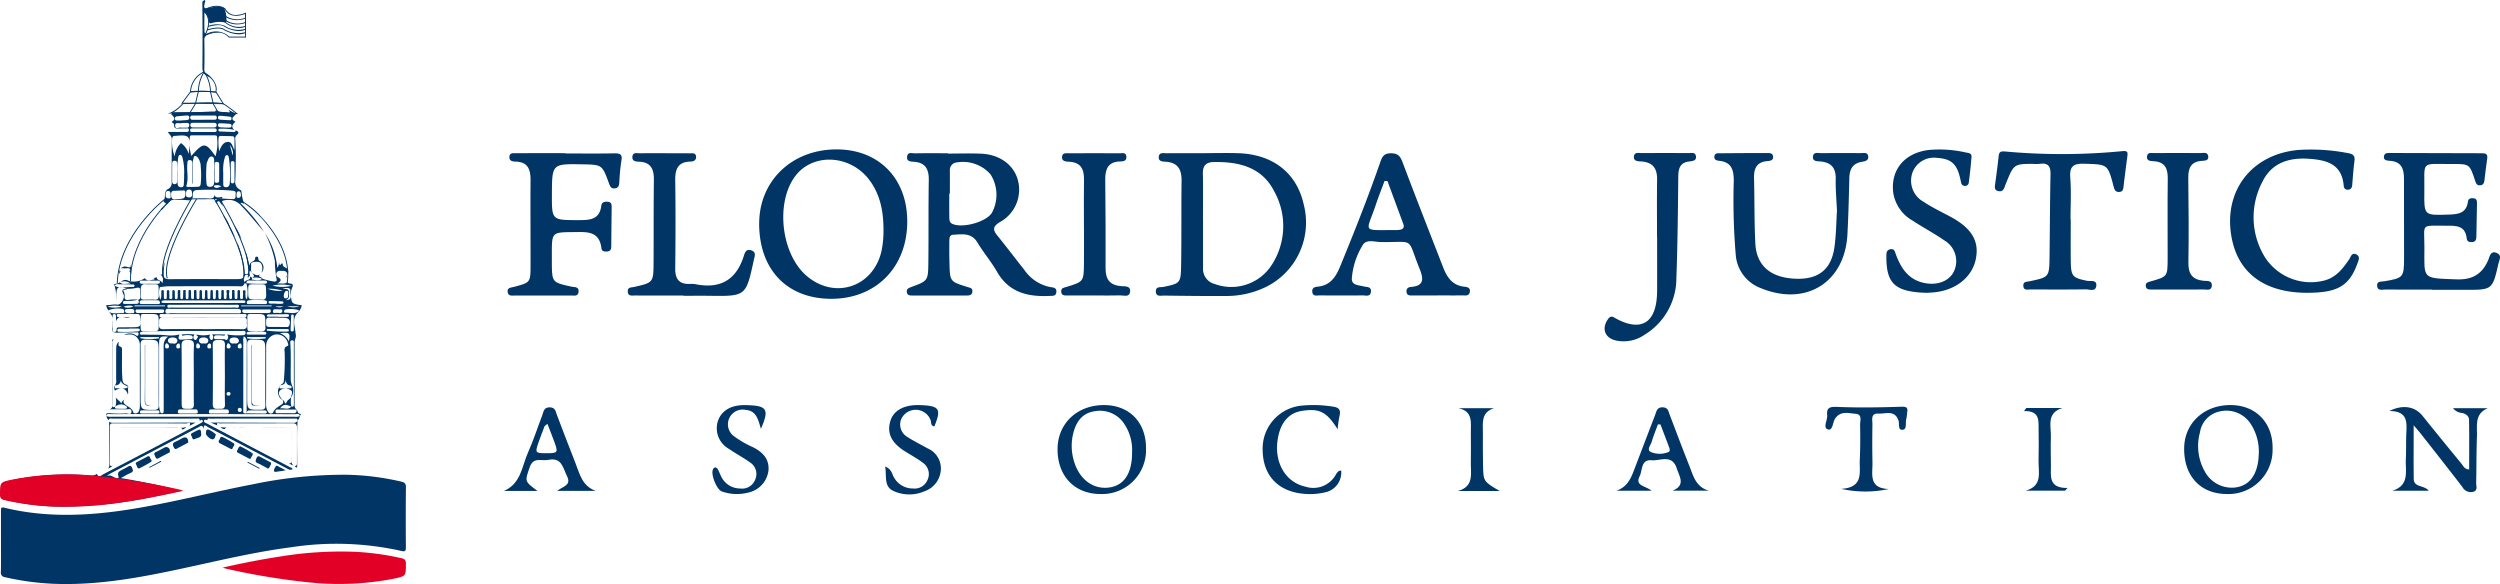 <svg xmlns="http://www.w3.org/2000/svg" xmlns:xlink="http://www.w3.org/1999/xlink" width="416.212" height="97.235" viewBox="0 0 416.212 97.235">
  <defs>
    <clipPath id="clip-path">
      <rect id="Rectangle_713" data-name="Rectangle 713" width="416.211" height="97.235" fill="none"/>
    </clipPath>
  </defs>
  <g id="Group_550" data-name="Group 550" transform="translate(0)">
    <g id="Group_549" data-name="Group 549" transform="translate(0 0)" clip-path="url(#clip-path)">
      <path id="Path_1604" data-name="Path 1604" d="M221.577,34.286c0-3.172-.036-6.343.014-9.512.029-1.816-.619-2.9-2.562-3.06-.51-.041-1.43.03-1.29-.89.11-.738.866-.5,1.376-.508q3.842-.026,7.685,0c.451,0,1.084-.2,1.241.438.2.808-.543.892-1.034.945-1.612.169-1.878,1.165-1.891,2.56-.057,5.67-.114,11.342-.319,17.009a11.02,11.02,0,0,1-5.311,9.3,6.09,6.09,0,0,1-4.717.954c-1.919-.418-2.472-2.046-1.312-3.623.457-.621.853-.277,1.248-.062,3.941,2.159,6.858,1.137,6.887-4.589.015-2.987,0-5.975,0-8.964h-.016" transform="translate(54.292 5.173)" fill="#003565"/>
      <path id="Path_1605" data-name="Path 1605" d="M127.146,20.392c1.832,0,3.666-.063,5.495.014,3.089.128,5.427,1.836,6.128,4.361a6.15,6.15,0,0,1-2.995,7.036c-1.166.715-1.206,1.261-.417,2.233,1.539,1.893,3.01,3.843,4.526,5.754a6.783,6.783,0,0,0,4.335,2.83c.464.068,1.037.1.969.818s-.619.629-1.1.651c-3.612.171-6.779-.542-8.77-4.012-.969-1.689-2.258-3.192-3.258-4.865-1.012-1.693-2.559-1.386-4.055-1.308-.656.034-.628.664-.634,1.14-.013,1.22-.01,2.441.023,3.661.08,2.99.088,2.995,3,3.9.415.128.867.164.811.767-.053.576-.463.648-.917.648q-4.578,0-9.157,0c-.377,0-.749-.048-.83-.52-.092-.537.225-.7.687-.874,2.806-1.035,2.85-1.049,2.888-4.06.056-4.576-.005-9.154.072-13.73.031-1.817-.527-2.949-2.489-3.082-.53-.035-1.219-.041-1.123-.853.1-.843.836-.54,1.315-.55,1.83-.035,3.662-.014,5.493-.014v.059m.318,6.659h-.1c0,1.28-.014,2.56.006,3.84.009.469-.036.971.556,1.222,1.707.725,5.53-.333,6.511-1.827a6.339,6.339,0,0,0-.2-6.431,6.1,6.1,0,0,0-5.593-2,1.257,1.257,0,0,0-1.184,1.355c.009,1.28,0,2.559,0,3.839" transform="translate(30.681 5.178)" fill="#003565"/>
      <path id="Path_1606" data-name="Path 1606" d="M161.694,20.317c1.767,0,3.536-.045,5.3.009,5.846.174,9.822,3.315,10.967,8.612a11.948,11.948,0,0,1-6.49,13.744A15.021,15.021,0,0,1,165.1,44.1c-3.473.025-6.947-.021-10.421-.067-.545-.006-1.363.249-1.355-.729.006-.832.774-.616,1.253-.714,2.751-.564,2.9-.62,2.951-3.414.085-4.75.014-9.5.079-14.253.025-1.886-.623-3.044-2.642-3.172-.523-.034-1.232-.024-1.153-.823s.8-.586,1.305-.59c2.193-.02,4.386-.009,6.58-.009v-.016m-.527,11.057h.011q0,4.017,0,8.034a2.6,2.6,0,0,0,1.978,2.713,8,8,0,0,0,9.167-2.761,11.884,11.884,0,0,0,.72-12.654c-2.036-4.043-5.865-4.978-10.066-4.9-1.291.023-1.855.576-1.826,1.9.056,2.555.016,5.112.016,7.668" transform="translate(39.107 5.177)" fill="#003565"/>
      <path id="Path_1607" data-name="Path 1607" d="M100.705,32.272c-.041-7.13,5.337-12.385,12.745-12.454,7.085-.067,11.89,4.758,11.907,11.951.016,7.606-5.146,12.9-12.6,12.922-7.347.019-12.01-4.784-12.055-12.419m20.7,1.216c.029-3.232-.5-6.085-2.329-8.544-3.21-4.321-9.531-4.594-12.445-.569-3.236,4.471-2.224,12.907,1.979,16.5,4.639,3.958,10.971,1.92,12.431-3.987a16.28,16.28,0,0,0,.364-3.395" transform="translate(25.686 5.055)" fill="#003565"/>
      <path id="Path_1608" data-name="Path 1608" d="M194.911,44.009c-1.4,0-2.805,0-4.208,0-.433,0-.877.005-.938-.6-.055-.564.292-.789.754-.825,2.326-.182,2.033-1.512,1.407-3.062-2.173-5.375-.609-4.319-6.511-4.413-1.027-.016-2.425-.564-3.017.636a12.326,12.326,0,0,0-1.742,5.521c.016,1.069,1.184,1.018,1.991,1.235.477.129,1.235-.011,1.2.815-.048.983-.853.671-1.394.678-2.378.025-4.757.016-7.135,0-.5,0-1.181.232-1.245-.638-.051-.708.537-.781.986-.828,2.088-.222,2.98-1.707,3.675-3.4,2.336-5.7,4.611-11.414,6.632-17.23.321-.925.569-1.57,1.81-1.565,1.258.005,1.585.576,1.972,1.6,2.186,5.816,4.469,11.6,6.716,17.393.649,1.677,1.563,3.037,3.571,3.224.487.046,1.012.193.864.895-.144.684-.709.547-1.175.551-1.4.01-2.805,0-4.207,0v.006m-8.326-19.054-.486,0c-.479,1.3-.993,2.584-1.432,3.9-1.608,4.8-2.5,4.243,3.2,4.272a5.176,5.176,0,0,0,.725-.039c.606-.083.851-.4.625-1.009q-1.318-3.558-2.631-7.119" transform="translate(44.398 5.186)" fill="#003565"/>
      <path id="Path_1609" data-name="Path 1609" d="M76.99,20.366c2.683,0,5.368.035,8.05-.019,1-.02,1.466.128,1.224,1.3a32.2,32.2,0,0,0-.328,3.455c-.046.484-.072,1-.743,1.074-.64.073-.8-.333-.984-.833-1.132-3.113-1.141-3.109-4.449-3.168-5.029-.088-5.029-.088-5.052,4.979-.02,4.356-.02,4.307,4.463,4.31,1.837,0,3.463-.06,3.76-2.385.08-.635.56-.713,1.094-.668.585.05.638.444.631.906q-.04,3.2-.063,6.4c0,.458-.04.874-.6.958-.447.068-.974.024-1.034-.491-.344-2.981-2.494-2.745-4.62-2.727-3.643.031-3.643-.006-3.641,3.671,0,.427,0,.853,0,1.28.018,3.43.02,3.421,3.287,4.135.482.105,1.224-.024,1.162.825s-.756.644-1.261.646c-3.11.016-6.219.011-9.329.005-.469,0-1.069.138-1.2-.517-.162-.817.54-.791,1.05-.927,2.716-.724,2.739-.725,2.746-3.576.011-4.694-.04-9.389,0-14.083.015-1.806-.36-3.153-2.524-3.194-.486-.01-1.048-.122-1-.8.051-.717.658-.594,1.121-.6,2.745-.01,5.488-.005,8.233-.005v.043" transform="translate(17.176 5.183)" fill="#003565"/>
      <path id="Path_1610" data-name="Path 1610" d="M92.549,44.02c-2.685,0-5.369.008-8.054-.006-.513,0-1.2.174-1.222-.684-.023-.729.6-.634,1.048-.735,3.2-.73,3.226-.728,3.247-4.061.03-4.575-.008-9.151.053-13.725.023-1.773-.442-2.99-2.466-3.066-.537-.02-1.2-.064-1.107-.871.084-.72.718-.536,1.161-.538,2.808-.013,5.614,0,8.421.009.413,0,.936-.1,1.009.5.077.636-.385.865-.921.876-2.12.045-2.572,1.284-2.543,3.158.074,4.878.056,9.761,0,14.64-.021,1.765.659,2.646,2.46,2.573a3.9,3.9,0,0,1,.914.044c4.029.81,6.737-.631,8.016-4.616.171-.528.349-1.3,1.217-1.037.974.294.6,1.047.466,1.672-1.3,6.005-1.3,6-7.484,5.913-1.4-.02-2.808,0-4.211,0V44.02" transform="translate(21.24 5.181)" fill="#003565"/>
      <path id="Path_1611" data-name="Path 1611" d="M146.391,44.015c-1.524,0-3.046.005-4.57,0-.484,0-1.027.053-1.051-.676-.019-.6.444-.617.853-.744,2.835-.872,2.9-.876,2.932-3.809.046-4.689-.056-9.379.008-14.068.026-1.856-.61-2.9-2.549-2.976-.551-.021-1.209-.1-1.1-.877.092-.666.72-.526,1.185-.527,2.8-.011,5.606-.02,8.409,0,.429,0,1.063-.207,1.116.561.049.688-.482.8-.976.8-2.032.008-2.563,1.226-2.548,2.99.04,4.932.087,9.866.056,14.8-.013,1.869.737,2.83,2.634,2.972.562.043,1.57-.094,1.45.919-.117.989-1.038.6-1.643.617-1.4.039-2.8.013-4.2.013v.006" transform="translate(35.906 5.18)" fill="#003565"/>
      <path id="Path_1612" data-name="Path 1612" d="M324.44,43.039c-2.563,0-5.126.015-7.689-.013-.545-.005-1.381.3-1.428-.645-.041-.806.724-.645,1.229-.732,3.087-.528,3.242-.649,3.261-3.686.028-4.452-.043-8.906-.015-13.358.01-1.673-.413-2.868-2.334-3.008-.442-.033-1.115-.039-1-.757.1-.643.722-.545,1.194-.543q7.506.011,15.012.041c.585,0,1.118.015.986.875-.186,1.2-.312,2.417-.459,3.628-.058.466-.213.825-.767.836s-.646-.346-.8-.8c-.9-2.737-.921-2.764-3.788-2.746-5.426.031-4.582-.7-4.653,4.639-.053,3.933-.02,3.911,3.908,3.785,1.6-.05,3.095-.123,3.359-2.205.066-.527.565-.585,1.017-.5.473.089.486.472.478.848q-.051,2.743-.1,5.486c-.009.453-.075.868-.636.94-.471.06-.92-.054-.971-.58-.212-2.157-1.737-2.155-3.345-2.141-4.444.036-3.695-.52-3.7,3.6-.01,5.35-.477,5.114,5.328,5.332,2.667.1,4.281-.867,5.3-3.218.252-.584.356-1.639,1.443-1.168.9.392.385,1.187.254,1.766-1,4.386-1.015,4.38-5.584,4.355-1.831-.01-3.661,0-5.492,0Z" transform="translate(80.428 5.175)" fill="#003565"/>
      <path id="Path_1613" data-name="Path 1613" d="M247.819,29.8c-.083-1.893-.24-3.539-.2-5.181.039-1.795-.7-2.727-2.5-2.909-.507-.05-1.431.051-1.281-.886.118-.744.87-.491,1.376-.5,2.2-.021,4.391-.018,6.588-.006.457,0,1.084-.19,1.214.478.148.772-.546.886-1.054.973-1.586.27-2.046,1.3-2.08,2.747-.073,3.109-.147,6.219-.313,9.324-.433,8.056-6.959,12.064-14.482,8.931a6.429,6.429,0,0,1-4.118-5.584,108.033,108.033,0,0,1-.324-12.244c0-1.815-.356-3.141-2.441-3.346-.433-.043-.895-.192-.782-.777s.641-.471,1.038-.474q3.842-.041,7.685-.039c.413,0,.931-.049,1.032.51.127.71-.484.794-.939.831-1.849.148-2.264,1.294-2.221,2.908.1,3.595.035,7.2.217,10.787.189,3.756,2.582,5.747,6.766,5.89,3.759.129,5.9-1.561,6.411-5.3.289-2.109.3-4.253.418-6.141" transform="translate(58.001 5.174)" fill="#003565"/>
      <path id="Path_1614" data-name="Path 1614" d="M277.252,31.418c0,2.316-.024,4.632.006,6.948.034,2.531.285,2.769,2.7,3.273.562.118,1.627-.232,1.552.782-.083,1.122-1.138.631-1.773.641-3.049.045-6.1.029-9.146.014-.5,0-1.215.233-1.235-.64-.016-.7.6-.623,1.06-.72,3.247-.693,3.261-.7,3.306-4.051.06-4.571.065-9.142.161-13.713.026-1.3-.326-1.986-1.745-1.788a9.264,9.264,0,0,1-1.28.009c-2.963,0-3.116.108-4.261,2.938-.114.282-.235.562-.333.851-.171.508-.42.882-1.05.747-.67-.143-.626-.607-.556-1.127.213-1.569.428-3.139.592-4.713.078-.738.387-.815,1.088-.757a104.1,104.1,0,0,0,19.508-.06c.9-.094.916.212.83.867-.217,1.63-.428,3.261-.621,4.893-.06.5-.063,1.009-.745,1.037-.626.025-.787-.384-.923-.91-.974-3.756-.986-3.662-4.86-3.789-1.821-.059-2.5.412-2.353,2.324.177,2.3.041,4.629.041,6.944Z" transform="translate(67.496 5.11)" fill="#003565"/>
      <path id="Path_1615" data-name="Path 1615" d="M308.446,43.688c-6.723-.051-11.056-3.135-12.276-8.738-1.716-7.886,3.018-14.342,11.062-15.044a32.542,32.542,0,0,1,8.2.527c.786.129,1.219.374,1.1,1.275-.171,1.329-.269,2.668-.374,4-.04.5-.232.822-.763.82-.452,0-.628-.307-.663-.71-.316-3.635-2.948-4.251-5.855-4.444-3.3-.22-6.17.717-7.675,3.839a12.637,12.637,0,0,0,.448,12.6,9.083,9.083,0,0,0,9.741,3.862c2.034-.482,3.149-1.952,4.238-3.527.274-.4.431-1.2,1.161-.871.776.349.419,1.015.211,1.585-1.359,3.734-3.364,4.865-8.555,4.824" transform="translate(75.454 5.056)" fill="#003565"/>
      <path id="Path_1616" data-name="Path 1616" d="M256.916,43.7c-.367-.019-.732-.03-1.1-.058-4.324-.328-5.625-1.752-5.588-6.069,0-.528.025-1,.641-1.13.705-.153.786.442.945.872.866,2.342,2.144,4.25,4.822,4.76,2.178.415,4.119-.371,4.862-2a4,4,0,0,0-1.618-5.107c-1.7-1.182-3.546-2.147-5.275-3.288a6.465,6.465,0,0,1-3.234-4.649c-.464-3.8,1.859-6.624,5.918-7.12a19.9,19.9,0,0,1,6.184.423c.4.077.97.113.93.678-.1,1.457-.277,2.909-.457,4.36a.61.61,0,0,1-.65.525.621.621,0,0,1-.618-.553c-.074-.3-.136-.595-.208-.891-.555-2.265-1.509-3.077-3.779-3.22a3.807,3.807,0,0,0-4.1,2.391,4.016,4.016,0,0,0,1.8,4.9c1.371.9,2.854,1.637,4.311,2.4,3.667,1.919,5.032,4.1,4.418,7.14-.621,3.074-3.4,5.254-7.1,5.565-.365.031-.732.045-1.1.067" transform="translate(63.825 5.055)" fill="#003565"/>
      <path id="Path_1617" data-name="Path 1617" d="M290.158,43.03q-2.287,0-4.576,0c-.434,0-.895.008-.944-.592-.049-.584.378-.64.812-.764,2.79-.792,2.814-.8,2.828-3.689.02-4.453-.045-8.906.019-13.356.025-1.726-.422-2.843-2.348-2.964-.469-.03-1.253-.008-1.1-.861.123-.673.752-.491,1.206-.493,2.563-.015,5.124-.023,7.687,0,.487.005,1.226-.25,1.3.581.06.709-.613.682-1.057.712-1.827.123-2.294,1.2-2.273,2.85.059,4.7.1,9.393.021,14.088-.033,1.889.668,2.848,2.553,3.035.515.051,1.424-.122,1.352.816-.07.92-.9.612-1.455.624-1.342.029-2.683.009-4.026.011" transform="translate(72.601 5.173)" fill="#003565"/>
      <path id="Path_1618" data-name="Path 1618" d="M330.24,64.382c0-2.756.023-5.492-.016-8.227-.01-.654-.5-1.015-1.141-1.173a2.153,2.153,0,0,1-1.541-.8h5.809c-2.273.943-1.752,2.949-1.816,4.664-.1,2.588-.065,5.181-.13,7.771-.014.523.326,1.26-.5,1.491a1.582,1.582,0,0,1-1.782-.786c-2.292-2.993-4.632-5.949-6.958-8.915-.275-.349-.572-.68-1.165-1.383,0,3.321-.026,6.12.01,8.918.019,1.483,1.689.994,2.506,1.987h-6.087c2.971-.88,2.159-3.336,2.27-5.365.075-1.352.014-2.71.072-4.063.079-1.889.335-3.848-2.835-3.843,2.317-1.15,4.307-.733,5.545.807q3.21,3.995,6.469,7.95c.311.378.506.951,1.294.969" transform="translate(80.839 13.773)" fill="#003565"/>
      <path id="Path_1619" data-name="Path 1619" d="M148.064,53.733c4.206.028,6.973,2.9,6.949,7.224a7.323,7.323,0,0,1-7.566,7.586c-4.312,0-7.16-2.961-7.163-7.451,0-4.289,3.276-7.389,7.779-7.358m4.627,7.9a7.808,7.808,0,0,0-1.255-4.7,4.834,4.834,0,0,0-5.064-2.157c-1.991.321-2.971,1.738-3.455,3.582a8.659,8.659,0,0,0,.008,4.365c.793,3.192,3.129,5.081,5.881,4.742,2.539-.311,3.894-2.343,3.886-5.827" transform="translate(35.782 13.705)" fill="#003565"/>
      <path id="Path_1620" data-name="Path 1620" d="M297.556,53.733c4.177.053,6.981,3.018,6.894,7.292A7.344,7.344,0,0,1,296.8,68.54c-4.386-.023-7.153-3.033-7.069-7.692.075-4.172,3.372-7.171,7.823-7.115m4.6,8.157a8.492,8.492,0,0,0-1.363-5.054,4.829,4.829,0,0,0-5.107-2.05,4.183,4.183,0,0,0-3.326,3.5,8.582,8.582,0,0,0,.807,6.5,5.1,5.1,0,0,0,5.352,2.628c1.914-.356,3.1-1.742,3.508-4.142.088-.521.1-1.053.129-1.383" transform="translate(73.901 13.705)" fill="#003565"/>
      <path id="Path_1621" data-name="Path 1621" d="M82.14,67.939H75.714c1.012-.787,2.4-.911,1.634-2.455-.693-1.387-.86-3.174-3.128-2.7-1.1.23-2.466-.565-3.08,1.217-.811,2.356-.916,2.321,1.3,3.955h-5.6c2.883-1.235,3-4.157,4.039-6.455.892-1.982,1.55-4.068,2.332-6.1.237-.617.252-1.406,1.3-1.368.936.034.948.729,1.168,1.3,1.017,2.637,2,5.288,3.046,7.911.723,1.806,1.108,3.9,3.416,4.7M74.086,56.785c-.309.26-.441.316-.477.409-.338.87-.671,1.742-.983,2.622-.633,1.792-.58,1.86,1.3,1.857,1.893,0,1.967-.1,1.339-1.832-.354-.979-.746-1.945-1.175-3.056" transform="translate(17.049 13.781)" fill="#003565"/>
      <path id="Path_1622" data-name="Path 1622" d="M214.4,67.924c2.056-.689,2.572-2.437,3.2-4.081,1.1-2.858,2.185-5.719,3.283-8.576.222-.58.29-1.251,1.221-1.235s.971.675,1.2,1.265c1.071,2.805,2.122,5.618,3.234,8.406.663,1.663,1.064,3.579,3.267,4.207H223.77c2.223-.907,1.153-2.312.7-3.71-.791-2.427-2.744-1.224-4.187-1.355-1.8-.164-1.495,1.653-1.991,2.652-.825,1.66.98,1.57,1.984,2.427Zm7.357-11.043-.423-.008c-.353.964-.748,1.915-1.039,2.9-.166.557-.875,1.317-.148,1.7a3.859,3.859,0,0,0,2.909.018c.331-.1.259-.493.157-.767-.476-1.284-.969-2.562-1.456-3.84" transform="translate(54.685 13.781)" fill="#003565"/>
      <path id="Path_1623" data-name="Path 1623" d="M252.721,67.648a18.565,18.565,0,0,1-7.958-.021c3.819-.238,3-2.8,3.1-4.821.093-1.943.089-3.891.055-5.835-.011-.682.4-1.763-.749-1.844s-2.485-.547-3.4.783c-.437.635-.379,2.1-1.234,1.812s-.02-1.536-.1-2.366c-.127-1.256.438-1.426,1.677-1.374,3.532.146,7.075.087,10.61-.028.911-.029,1.187.105,1.025.979a7.3,7.3,0,0,1-.133,1.05c-.216.624.178,1.724-.61,1.806-.852.088-.5-1-.7-1.556-.643-1.8-2.146-1.067-3.326-1.136-1.35-.079-1,1.042-1.01,1.787-.033,2.122-.035,4.246.008,6.367.039,1.915-.7,4.3,2.744,4.4" transform="translate(61.762 13.761)" fill="#003565"/>
      <path id="Path_1624" data-name="Path 1624" d="M179.975,57.763c-1.829-2.9-3.017-3.537-6-3.05-2.24.366-3.626,2.081-4.011,4.961-.506,3.788,1.421,6.948,4.666,7.647a4.264,4.264,0,0,0,4.936-1.824c.233-.358.4-.862,1-.865a3.376,3.376,0,0,1-2.41,3.567,11.059,11.059,0,0,1-3.861.3c-4.217-.384-6.715-3.016-6.8-7.153a7.187,7.187,0,0,1,6.688-7.538,20.394,20.394,0,0,1,4.935.174c1.093.142,1.425.545,1.158,1.6a19.006,19.006,0,0,0-.3,2.178" transform="translate(42.722 13.704)" fill="#003565"/>
      <path id="Path_1625" data-name="Path 1625" d="M102.573,57.69c-.472-1.682-.823-3.023-2.533-3.154a2.453,2.453,0,0,0-2.048,4.306,16.807,16.807,0,0,0,3.354,1.949c1.571.832,2.671,1.965,2.483,3.892a4.3,4.3,0,0,1-3.408,3.628,7.464,7.464,0,0,1-4.351-.2c-.837-.264-1.856-2.8-1.49-3.641.187-.43.527-.486.786-.092s.387.858.611,1.271A3.463,3.463,0,0,0,99.1,67.618a2.335,2.335,0,0,0,2.534-1.5,2.278,2.278,0,0,0-.851-2.823c-1.138-.83-2.4-1.485-3.563-2.29a3.928,3.928,0,0,1-1.87-4.394c.466-1.711,1.91-2.746,4.016-2.859a13.276,13.276,0,0,1,1.413.013c2.815.148,3.175.8,1.791,3.93" transform="translate(24.105 13.706)" fill="#003565"/>
      <path id="Path_1626" data-name="Path 1626" d="M117.422,63.949c1.12.51,1.114,1.256,1.437,1.782a3.559,3.559,0,0,0,3.177,1.888,2.325,2.325,0,0,0,2.426-1.409,2.282,2.282,0,0,0-.74-2.854c-.978-.746-2.08-1.329-3.119-1.994-2.183-1.4-2.924-3.01-2.312-5.005.515-1.674,2.154-2.622,4.543-2.624.235,0,.471.008.707.019,2.921.138,3.239.683,2.063,3.528-.587-.063-.508-.558-.586-.931a2.647,2.647,0,0,0-4.947-.233,2.4,2.4,0,0,0,1.044,2.929c1.086.7,2.253,1.273,3.38,1.908a3.62,3.62,0,0,1,2.18,3.706,4.041,4.041,0,0,1-2.7,3.423,6.366,6.366,0,0,1-5.168-.043c-1.644-.746-1.118-2.425-1.384-4.088" transform="translate(29.95 13.705)" fill="#003565"/>
      <path id="Path_1627" data-name="Path 1627" d="M268.853,54.124h6c-2.716.851-1.82,3.091-1.894,4.914-.063,1.525,0,3.055.005,4.582.009,1.8-.452,3.864,2.77,3.815l-.423.448h-6.554c2.928-.794,2.086-3.169,2.149-5.128.053-1.643.029-3.29.01-4.935-.018-1.532.262-3.268-2.427-3.184l.366-.512" transform="translate(68.482 13.805)" fill="#003565"/>
      <path id="Path_1628" data-name="Path 1628" d="M200.337,67.93h-6.956c2.741-.729,2.131-2.9,2.165-4.742.029-1.649.024-3.3,0-4.95s.422-3.562-2.061-4.093h5.93c-2.23.7-1.85,2.529-1.861,4.158q-.021,2.653.025,5.3c.051,2.744.064,2.744,2.759,4.322" transform="translate(49.325 13.811)" fill="#003565"/>
      <path id="Path_1629" data-name="Path 1629" d="M.132,74.132c0-1.723,0-3.446,0-5.17,0-.384,0-.634.542-.5,7.293,1.783,14.6,1.344,21.912.118,6.523-1.093,12.927-2.754,19.418-4a74.072,74.072,0,0,1,15.787-1.6A43.412,43.412,0,0,1,66.8,64.129c.545.129.753.328.748.915q-.045,5.015-.005,10.032c.005.625-.171.732-.759.587a49.439,49.439,0,0,0-18.251-.628c-6.9.887-13.634,2.617-20.431,4.021-6.386,1.32-12.8,2.357-19.361,2.068A44.322,44.322,0,0,1,.807,80.035a.743.743,0,0,1-.689-.887c.038-1.67.014-3.343.014-5.015" transform="translate(0.03 16.06)" fill="#003565"/>
      <path id="Path_1630" data-name="Path 1630" d="M45.775,60.263c.216.217.119.641.575.728.31.059-.031.267-.023.413-.093-.579-.557-.343-.855-.343q-11.113-.023-22.225-.014c-2.779,0-5.556-.009-8.335.009-.279,0-.713-.21-.8.329l.019-.025c-.117-.369.008-.523.491-.466a19.3,19.3,0,0,0,2.772.034c.3-.006.91.324.9-.319-.011-.585-.594-.336-.929-.349-.9-.034-1.8-.011-2.718-.011.55-.163.457-.631.457-1.056q0-5.055,0-10.108c0-.181-.206-.52.266-.446-.333.127-.23.418-.23.65q-.011,5.015,0,10.032c0,.277-.146.8.482.464-.2.314.04.356.25.366.437.019.875.013,1.313.01.123,0,.274.016.335-.124.083-.187-.072-.3-.195-.368a1.4,1.4,0,0,0-1.708.123,2.908,2.908,0,0,0,.049-1.514c.267.361.689.572.959,1.024.011-.511.513-.567.679-.9-.38.408-.521.712.07,1.152.432.321,1.029.522,1.22,1.179.1.333.767.226.925-.132a2.587,2.587,0,0,0,.171-1.056q-.009-4.974,0-9.949a1.859,1.859,0,0,0-.51-1.329c-.6-.649-1.352-.493-2.093-.382a1.8,1.8,0,0,1,1.9,0c.12.07.246.24.388.077a.479.479,0,0,0,.1-.355c-.035-.195-.23-.169-.377-.168-1.024.011-2.048.011-3.071.046-.639.021-1.1-.069-.933-.889a7.749,7.749,0,0,0,.014-.921A1.588,1.588,0,0,0,14.476,44c.762.468,1.6.192,2.4.227.142.006.221-.109.221-.257a.439.439,0,0,0-.184-.4,4.143,4.143,0,0,0-2.476.2,1.751,1.751,0,0,1-.336-.889c.63.073,1.224-.174,1.856-.059.516.094,1.313-1.132,1.012-1.7-.461-.866-.016-.93.636-.946-.154.259-.83.039-.629.4a1.508,1.508,0,0,1,.168.876c-.016.469.153.623.617.592a5.916,5.916,0,0,1,1.644-.035,7.851,7.851,0,0,1-2.136.187c-.183.016-.389.029-.393.267,0,.257.216.246.393.246.589,0,1.179-.008,1.768-.014.551-.006.57-.289.356-.69.294-.028.375-.207.359-.476a6.936,6.936,0,0,1-.033-1.069c.043-.463-.173-.489-.542-.443a6.251,6.251,0,0,1-1.594.172c-1.583-.511-1.817-.35-1.809,1.23a4.023,4.023,0,0,1-.054.811,6.778,6.778,0,0,0-.24-2.547c1.023.535,2.106.141,3.159.195.055,0,.168-.138.166-.211,0-.151-.141-.2-.276-.2-.718-.016-1.437-.054-2.154-.034-.3.009-.7-.158-.882.271-.174-.221-.061-.336.161-.34a1.42,1.42,0,0,0,.7-.254c.5.471,1.059.173,1.783.2a1.585,1.585,0,0,0-1.589-.255.958.958,0,0,1,1.245-.2,3.2,3.2,0,0,0,2.727-.442c.423.645,1.038.242,1.556.233.147,0-.033-.25-.2-.306a.63.63,0,0,0,.616-.123c-.013.658.786.427.93,1.071.181-.689.22-1.153-.329-1.448.444.009.444-.315.459-.619a2.648,2.648,0,0,1,.279-1.447,11.544,11.544,0,0,0-.167,1.835c-.078.737.2.985.946.979,3.774-.03,7.548-.013,11.322-.014.92,0,1.061-.147,1-1.084a14.237,14.237,0,0,0-.74-3.84c-.143-.408-.228-.836-.34-1.254.092.212.188.419.271.633a15.114,15.114,0,0,1,.955,4.321c.015.211.016.424.324.4a.351.351,0,0,0,.363-.4,5.947,5.947,0,0,0-.051-.763c-.141-.907-.295-1.812-.443-2.718a14.492,14.492,0,0,1,.631,2.51c.114-.757.74-.653.933-1.053.089-.186-.029-.52.334-.491.287.023.2.307.27.483a.562.562,0,0,0,.178.23,1.256,1.256,0,0,1,.314,1.969,2.913,2.913,0,0,0,.144-.595c.034-1.028-.387-1.371-1.422-1.189-.247.043-.491.128-.449.415.069.487-.151,1.01.176,1.465l-.365-.477c-.233.43.048.719.024,1.035-.221-.227-.482-.458-.788-.23-.419.31-.275.74-.123,1.173.109-.52,1.043-.225.891-.963l.364.2c.01.112-.127.309.04.319.556.031,1.14.245,1.655-.159a12.26,12.26,0,0,0,1.929.462c.315.019.55-.069.436-.422a16.6,16.6,0,0,1-.269-2.981,17.812,17.812,0,0,0-1.647-4.622,12.2,12.2,0,0,1,2.034,5.716,1.045,1.045,0,0,0,.274-.877c.118.133.018.766.448.195.021-.029.134.011.2.02-.107.685.747.566.879,1.047.143.526-.177.909-.424,1.308a.633.633,0,0,0,.252-.81c-.237-.413-.705-.341-1.106-.346a.613.613,0,0,0-.64.329.56.56,0,0,0,.255.729c.557.313.628.609-.149,1.073.712-.112,1.2.139,1.634-.218a1.481,1.481,0,0,0,.488.2c.6.013.532.355.359.717a3.07,3.07,0,0,0-.147,1.738c.1.848.333.976,1.757,1.155a2.17,2.17,0,0,1-.474,1.023c-.02-.074-.015-.177-.063-.216a4.762,4.762,0,0,0-2.243-.09.58.58,0,0,0-.167.326.179.179,0,0,0,.19.2c.771-.054,1.591.3,2.3-.27a.447.447,0,0,1-.074.134c-1.225,1.057-.58,2.381-.493,3.613a1.315,1.315,0,0,1,0,.724,2.528,2.528,0,0,0-.169,1.05q.011,4.961,0,9.919c0,.364-.009.715.343.946-.948,0-1.9-.005-2.843.013-.256,0-.655-.124-.68.285-.029.447.387.3.629.31.768.02,1.539-.018,2.306.015.508.021.63-.212.565-.649M44.9,59.8c.447.094.429-.2.429-.5,0-3.318,0-6.637-.009-9.955,0-.227.105-.6-.294-.582-.361.019-.292.366-.277.61.124,2.006.03,4.012.059,6.018a3.6,3.6,0,0,0,.211.869,2.045,2.045,0,0,1-.144,2.012c.011-.447.425-1.028-.2-1.283a1.418,1.418,0,0,0-1.642.114c-.443.489-.048.989.269,1.426.059.082.132.154.2.23A1.632,1.632,0,0,1,43.389,56c.3-.172.241-.409.277-.653a37.29,37.29,0,0,0,.138-4.383c.014-.462-.265-1.044.488-1.27.207-.063.07-.366.009-.56A1.872,1.872,0,0,0,42.218,47.8a1.9,1.9,0,0,0-1.5,1.9c-.01,3.261,0,6.523-.019,9.784a2.255,2.255,0,0,0,.324,1.165c.228.4.719.412.867.08.3-.668.921-.917,1.419-1.3.325-.249.275-.42.164-.689.34.011.217.438.551.565.105-.5.545-.729.875-1.057a3.3,3.3,0,0,0,.028,1.591c-.885-.492-1.416-.449-1.9.266.68-.147,1.33.331,1.869-.3m-7.517,1.109c1.023.014,2.044.031,3.067.039.169,0,.394.015.377-.255a.293.293,0,0,0-.324-.265q-1.307-.009-2.613,0c-.325,0-.387.289-.506.507a1.831,1.831,0,0,0,.083-.375q.019-5.778.019-11.558a.934.934,0,0,0-.473-.9,1.812,1.812,0,0,0-.1.865c0,1.927,0,3.853,0,5.78,0,1.85,0,3.7.005,5.549,0,.3-.133.743.462.62M28.79,47.793c-.208.3-.32.633.029.865.3.2.336-.2.476-.336.274-.264-.274-.3-.178-.531a4.792,4.792,0,0,0,2.309,0,.606.606,0,0,0,.055.857.181.181,0,0,0,.272,0,.613.613,0,0,0-.054-.876l2.2.014c-.065.245-.232.192-.422.173a8.661,8.661,0,0,0-1.068-.028.337.337,0,0,0-.368.39c.019.249.211.252.394.254.433,0,.867,0,1.3.005.193,0,.412.309.571-.044a.585.585,0,0,0-.133-.762,9.813,9.813,0,0,0,2.447.143c.314.02.693-.023.673-.438s-.428-.272-.67-.272c-5.357-.009-10.712-.04-16.067.078a2.1,2.1,0,0,0-.309.014c-.217.039-.55.018-.532.309.019.329.361.195.564.2,1.221.048,2.441-.013,3.665.09a6.324,6.324,0,0,0,2.371-.108c-.221.363-.32.877.187.862.545-.016,1.107-.035,1.659-.078.162-.011.313-.04.334-.236a.327.327,0,0,0-.279-.39,3,3,0,0,0-1.069-.019c-.182.023-.412.177-.5-.141a11.432,11.432,0,0,1,2.144,0m8.652-8.5c-.127.008-.355-.014-.366.026-.174.626-.678.439-1.082.439-3.833.008-7.666,0-11.5.009-.383,0-.766.063-1.147.1-.148.015-.346,0-.369.193a3.352,3.352,0,0,0,.1,1.949c.275-.433.142-.8.191-1.128.026-.177-.108-.487.218-.468.3.016.166.316.187.5.023.2,0,.41.011.616.009.177,0,.4.256.387s.223-.241.231-.415c.009-.231-.008-.463.009-.694.011-.159-.067-.415.218-.394.261.019.173.265.19.428a3.244,3.244,0,0,0,.009.384c.058.241-.173.688.255.668.377-.018.191-.453.232-.709.021-.124-.008-.257.009-.384.02-.158-.064-.409.228-.387.211.015.178.213.183.36.009.282,0,.566.013.848.005.123.013.271.182.292.2.025.27-.119.28-.281.018-.282.008-.565.019-.847.008-.168-.048-.412.228-.4s.174.266.183.425c.016.282.005.566.019.848.005.134.065.259.223.256s.217-.125.226-.261c.015-.256,0-.515.028-.769.016-.184-.1-.483.2-.5.349-.018.177.295.2.466.026.255.009.513.021.771.006.131.049.269.2.286.212.023.247-.147.254-.3.013-.307.009-.616.013-.925,0-.127-.011-.275.162-.3.213-.025.247.128.25.295,0,.257,0,.515.011.771.013.192-.036.466.269.454.255-.01.2-.257.207-.424.013-.256,0-.515.006-.772,0-.148-.025-.334.21-.325s.2.191.207.34c.006.257,0,.515.008.772.006.178,0,.4.237.415.262.016.236-.22.243-.392.013-.282.006-.565.011-.848,0-.133.035-.265.2-.272s.2.126.206.259c.009.309.008.617.016.926.005.161.045.328.24.333s.235-.168.24-.326c.01-.309.009-.617.015-.925,0-.136.036-.266.2-.267s.2.132.2.265c.01.334.01.669.023,1,.005.139.075.255.228.252a.235.235,0,0,0,.232-.255c.015-.333.015-.668.025-1,.005-.133.033-.266.2-.264s.2.133.2.267c.006.309.005.617.015.926.005.156.029.333.236.324s.231-.177.237-.338c.009-.256,0-.515.015-.771.01-.161-.06-.417.216-.4.256.016.186.264.195.429.013.256,0,.515.014.771.008.157.038.325.252.3.149-.015.207-.144.213-.277.014-.307.013-.616.019-.925,0-.157.005-.334.222-.325s.184.2.187.349c.006.282,0,.565.01.847.005.154.023.335.23.331s.213-.188.226-.34a1.6,1.6,0,0,1,.019-.383c.1-.272-.27-.81.218-.792.447.016.08.547.182.83a1.364,1.364,0,0,1,.014.306c.019.174.008.4.269.375.207-.016.192-.208.2-.358.01-.231-.014-.464.013-.693.019-.172-.132-.483.213-.463.31.019.176.315.195.494.026.255.011.515.026.771a.24.24,0,0,0,.232.256c.158.005.218-.118.225-.254.013-.309.009-.617.019-.925.005-.151-.006-.34.215-.331s.187.2.193.349c.009.231,0,.463.009.694.011.193-.04.474.262.457s.2-.3.225-.488a1.4,1.4,0,0,1,.006-.231c.087-.257-.212-.742.226-.746.334,0,.124.462.178.713s-.093.55.257.776a5.615,5.615,0,0,0-.112-2.662,20.172,20.172,0,0,0,3.079.082c.191.005.385-.043.361-.287s-.241-.231-.417-.232c-.85-.006-1.7,0-2.548-.013-.349-.006-.446.179-.452.474m3.14,15.136q0-1.813,0-3.623c0-2.159,0-2.127-2.179-2.155-.713-.009-.853.248-.847.894.029,2.852.013,5.7.013,8.556,0,2.275,0,2.258,2.272,2.238.566-.005.764-.164.754-.746-.033-1.721-.013-3.443-.013-5.163m-17.758.083V50.735c0-2.077,0-2.039-2.092-2.088-.783-.018-.936.262-.927.97.034,2.825.014,5.65.014,8.475,0,2.28,0,2.257,2.258,2.247.643,0,.768-.251.758-.82-.029-1.669-.01-3.34-.01-5.009M30.189,46.9c2.159,0,4.319-.03,6.477.016.7.015.936-.217.837-.876a1.406,1.406,0,0,1,0-.384c.063-.528-.146-.72-.693-.718-4.4.016-8.792.028-13.187-.005-.92-.008-.7.575-.734,1.079-.036.541,0,.919.744.9,2.184-.046,4.37-.016,6.555-.016m-1.515,7.519c0-1.591-.054-3.185.021-4.773.04-.842-.4-.931-1.017-.934s-1.058.069-1.045.912c.046,3.105.018,6.211.018,9.316,0,1.256,0,1.232,1.276,1.232.557,0,.768-.169.757-.751-.031-1.668-.011-3.336-.01-5m5.171.061c0-1.645-.038-3.292.015-4.936.026-.843-.493-.832-1.043-.828-.521.005-1,0-.99.8q.055,4.936,0,9.874c-.01.8.408.8.963.777.518-.021,1.1.158,1.072-.748-.051-1.644-.014-3.291-.014-4.936m-9.451-6.32c-1.283-.141-1.495.021-1.5,1.151-.01,3.449,0,6.9-.01,10.344a4.039,4.039,0,0,0,.188.976.32.32,0,0,0,.314.285c.26-.005.249-.218.264-.392s.009-.36.009-.541q0-4.669,0-9.34c0-.88-.2-1.812.73-2.484m5.879-3.887c1.9,0,3.805,0,5.707-.006.2,0,.522.117.548-.238s-.2-.5-.54-.5-.668-.005-1-.005q-5.051,0-10.1.005c-.378,0-.981-.158-.941.454.035.553.616.265.934.27,1.8.034,3.6.016,5.4.016M15.713,45.6c0-.212.005-.52,0-.828,0-.187-.035-.37-.277-.38s-.287.173-.289.361q-.008,1.116,0,2.232c0,.19.04.365.28.383.212.016.394-.1.384-.289-.03-.528.306-.481.649-.478.565,0,1.13-.006,1.694-.011,1.781-.015,1.767-.014,1.558-1.806-.036-.318-.153-.4-.418-.4-1.027-.006-2.053-.014-3.079-.016-.186,0-.384.03-.375.277s.211.264.392.265c.64.006,1.28,0,1.772,0-.594.436-1.812-.649-2.288.687m23.349,1.635a5.4,5.4,0,0,1,.768.006c.636.093.831-.2.754-.784a3.014,3.014,0,0,1,0-.384c0-1.692,0-1.7-1.7-1.689-1.407.01-1.305-.211-1.308,1.328,0,1.879-.117,1.478,1.49,1.524m-17.778,0h.462c1.077,0,1.077,0,1.078-1.074,0-.051,0-.1,0-.154,0-1.625,0-1.638-1.619-1.622-1.5.015-1.4-.264-1.393,1.4.013,1.817-.147,1.4,1.472,1.455m.07-5.256a5.484,5.484,0,0,1,.689.005c.6.077.806-.149.786-.764-.07-2.086.277-1.758-1.787-1.795a2.768,2.768,0,0,1-.306,0c-.72-.1-.909.255-.921.929-.036,2.024-.044,1.576,1.54,1.627m17.835,0a5.33,5.33,0,0,1,.694.005c.648.085.855-.193.83-.826-.077-2,.192-1.7-1.741-1.733-.051,0-.1,0-.154,0-1.094,0-1.094,0-1.1,1.1,0,1.456,0,1.456,1.47,1.455m-9.053,2.942c2.21,0,4.422.005,6.632-.009.243,0,.666.162.674-.264.006-.355-.382-.261-.617-.261q-6.632-.009-13.264,0c-.233,0-.612-.09-.6.281s.392.246.62.247c2.185.01,4.37.006,6.555.006m.112-2.38c2.162,0,4.324,0,6.485-.005.184,0,.488.089.51-.187.023-.3-.29-.2-.472-.236a1.179,1.179,0,0,0-.231-.006h-12.5a2.855,2.855,0,0,0-.538.034c-.083.016-.2.1-.215.172-.026.162.118.2.25.212.2.013.412.016.616.016q3.05,0,6.1,0M42.63,45v-.016c-.462,0-.924.014-1.384,0-.551-.023-.547.349-.531.72s-.128.825.5.827c.974,0,1.949.015,2.923.019a.381.381,0,0,0,.417-.254c.3-.777-.023-1.28-.846-1.291-.359-.005-.718,0-1.077,0m-12.41-1.691c1.773,0,3.546.006,5.318-.006.227,0,.623.142.645-.2.025-.361-.374-.259-.6-.26q-5.354-.011-10.711,0c-.233,0-.629-.094-.607.26s.415.195.643.2c1.772.014,3.544.008,5.316.008m-8.824.313c-.666,0-1.333-.005-2,0-.164,0-.4-.053-.43.2a.336.336,0,0,0,.374.385q2,.008,4,.005a.343.343,0,0,0,.389-.375c-.01-.27-.246-.212-.409-.215-.641-.009-1.281,0-1.922,0m17.779,0c-.666,0-1.333-.008-2,.005-.179,0-.459-.077-.444.256.013.255.208.333.434.333,1.281,0,2.563,0,3.844,0,.256,0,.484-.065.479-.366-.006-.329-.292-.222-.469-.226-.615-.016-1.23-.006-1.845-.005M27.7,60.948c.434,0,.869,0,1.3,0,.2,0,.361-.048.331-.3-.023-.186-.062-.378-.294-.38q-1.34-.015-2.681,0c-.252,0-.348.188-.344.418,0,.255.2.264.38.266.434.005.87,0,1.3,0m5.192,0c.409,0,.818.005,1.226,0,.177,0,.383,0,.4-.251.011-.226-.079-.427-.33-.43-.895-.014-1.79-.011-2.683,0-.274,0-.314.241-.311.444,0,.256.227.235.4.237.434.009.869,0,1.3,0M21.314,42.731c.433,0,.867.006,1.3,0,.164,0,.4.045.412-.213a.365.365,0,0,0-.353-.422c-.89-.013-1.781-.015-2.671,0a.337.337,0,0,0-.334.422c.039.252.257.2.423.21.407.01.815,0,1.222,0m17.873,0c.433,0,.867,0,1.3,0,.176,0,.379.01.384-.254a.341.341,0,0,0-.314-.372,14.758,14.758,0,0,0-2.746,0,.36.36,0,0,0-.309.384c-.011.275.218.237.384.241.433.011.867,0,1.3,0m3.5,2.1v.026c.512,0,1.024,0,1.537,0,.123,0,.275-.015.295-.178.028-.211-.137-.257-.292-.256-1.05,0-2.1.013-3.15.033a.3.3,0,0,0-.233.149c-.045.164.108.222.23.225.538.01,1.076,0,1.614,0M17.88,46.806v.03c-.537,0-1.074,0-1.612,0-.159,0-.31.045-.324.243-.009.142.063.261.211.262a23.982,23.982,0,0,0,3.29-.075.238.238,0,0,0,.235-.251c-.018-.21-.195-.207-.343-.21-.486-.006-.971,0-1.457,0m18.674-3.847,0,.142h5.079c0-.048,0-.1-.005-.142ZM18.8,42.953c0,.051,0,.1-.006.153h5.081l0-.153Zm22.036,3.933c0,.089-.005.178-.006.267a24.332,24.332,0,0,0,3.4.156c.129,0,.267-.043.271-.2s-.124-.217-.259-.218c-1.135,0-2.268,0-3.4,0M21.371,39.351c.437,0,.872,0,1.309,0,.2,0,.365-.084.345-.31-.018-.193-.192-.216-.351-.216-.9,0-1.795,0-2.692,0-.164,0-.316.069-.313.262s.153.257.318.26c.462.006.924,0,1.384,0m17.69,8.462c.463,0,.926,0,1.388,0,.119,0,.275.01.292-.169a.241.241,0,0,0-.213-.274,10.421,10.421,0,0,0-2.836,0,.24.24,0,0,0-.228.26c.015.172.163.181.286.182.437.008.875,0,1.312.005m6.25-1.945c0-.384.005-.768,0-1.152a.232.232,0,0,0-.228-.255.192.192,0,0,0-.2.188c-.039.793-.075,1.585-.1,2.378a.245.245,0,0,0,.232.261.251.251,0,0,0,.3-.267c.011-.384,0-.769.005-1.153M21.255,60.949c.433,0,.867.006,1.3,0,.168,0,.389.025.4-.236.006-.233-.173-.29-.365-.29q-1.261-.006-2.524,0c-.195,0-.369.073-.358.3.011.259.238.221.4.225.382.011.764,0,1.147,0M37.548,48.223v.227a12.888,12.888,0,0,0,3.086,0v-.23Zm-17.764,0v.193a9.372,9.372,0,0,0,3.087.014v-.207Zm22-8.562a6.258,6.258,0,0,0,3.139.019,6.552,6.552,0,0,0-3.139-.019m-16.613,9.6a.521.521,0,0,0,.764-.454c0-.387-.439-.521-.812-.517-.345,0-.754.138-.752.495,0,.384.351.589.8.477m10.251.006c.422.115.743-.1.747-.439.005-.418-.42-.541-.783-.536s-.8.112-.768.54c.031.383.409.545.8.435m8.548,5.875c.045.628-.169.989-.768,1.092a.307.307,0,0,0-.282.383c.048.2.227.164.378.162l1.305-.025c.151,0,.334.024.361-.182a.258.258,0,0,0-.213-.282c-.684-.092-.734-.586-.781-1.147M30.331,49.264c.4.12.73-.07.753-.418.029-.437-.4-.546-.758-.555s-.807.109-.791.52c.015.37.379.572.8.453m12.05-6.619v.031c.3,0,.61.005.915,0,.124,0,.272-.013.292-.174s-.112-.22-.242-.225q-.992-.036-1.983-.054c-.128,0-.272.038-.25.206a.261.261,0,0,0,.276.216c.33.006.66,0,.992,0m2.114,6.3c.259-1.423.12-1.55-1.5-1.369a2.631,2.631,0,0,1,1.5,1.369m-1.826-5.359c-.315.063-.787-.152-.827.33-.035.427.407.287.639.272.339-.02.9.221.925-.345.015-.4-.493-.154-.737-.257m-24.544.694c.177-.142.655.193.636-.346-.016-.422-.377-.4-.689-.389-.177.009-.355.01-.532.021-.152.01-.315.025-.326.23a.375.375,0,0,0,.262.414,4.19,4.19,0,0,0,.649.07M44.4,41.119c-.048-.237.039-.643-.277-.6s-.424.448-.466.769c-.029.227,0,.489.32.493.473,0,.368-.383.423-.658m-3.434-.944a5.565,5.565,0,0,0,2.513.336,7.147,7.147,0,0,0-2.513-.336M16.7,43.162a4.1,4.1,0,0,0-2.387.008,4.82,4.82,0,0,0,2.387-.008m29.573-.072H44.221a3.032,3.032,0,0,0,2.057,0m-2.843-3.059c.457.314,1.053.044,1.047.638-.005.469.262,1.043-.452,1.4,1.2-.029.643-.879.707-1.339.136-.955-.623-.58-1.3-.7m-9.092,9.207a.73.73,0,0,0-.2.527c-.033.267.109.368.363.351.235-.016.3-.173.285-.368a.583.583,0,0,0-.444-.511m1.949,10.777c-.168-.021-.284.08-.3.294-.018.242.082.385.341.378a.292.292,0,0,0,.313-.335c0-.207-.083-.335-.354-.336m.06-9.9c.277-.02.319-.207.271-.424-.034-.156-.014-.425-.23-.4a.482.482,0,0,0-.405.546c.01.226.161.29.364.277m-9.987-.452c-.077-.083.04-.377-.208-.37s-.388.228-.413.477a.284.284,0,0,0,.309.348c.282.009.355-.149.313-.454M43.6,43.1H42.256a1.444,1.444,0,0,0,1.347,0M24.131,49.249c-.223.1-.212.32-.236.51-.031.259.1.371.356.356.241-.014.294-.187.285-.369a.543.543,0,0,0-.405-.5m5.2.014c-.249.043-.227.25-.249.414-.029.216-.01.42.285.432a.286.286,0,0,0,.334-.32.557.557,0,0,0-.37-.526M16.981,43.189a1.912,1.912,0,0,0,1.623-.08,2.061,2.061,0,0,0-1.623.08m14.241,6.929c.225.005.355-.089.333-.319-.02-.193.014-.484-.225-.5s-.389.222-.405.473c-.013.2.065.353.3.346m3.554,7.47c0-.113-.12-.206-.328-.207-.168,0-.3.059-.318.243-.02.2.06.339.286.346.195.006.349-.043.359-.383" transform="translate(3.595 7.895)" fill="#003565"/>
      <path id="Path_1631" data-name="Path 1631" d="M34.5,55.882c-.188-.024-.451-.211-.543.034-.131.34.238.4.443.512q4.846,2.557,9.7,5.1c1.343.705,2.69,1.406,4.03,2.119.192.1.443.139.556.393-.414.238-.734-.009-1.062-.182q-6.527-3.423-13.056-6.84c-.247-.128-.705-.7-.7.368-.166-.876-.532-.5-.815-.349q-7.348,3.852-14.691,7.712a2.359,2.359,0,0,0-.659.482c.778-.5,1.3.494,2.028.272-.191-.968-.191-.968.718-1.445.25-.132.51-.249.751-.4.32-.2.559-.31.766.171.171.4.223.631-.249.831-.511.216-.986.512-1.63.855,3.509.594,6.81,1.269,10.113,2.145-1.416.291-2.83.589-4.247.874a75.987,75.987,0,0,1-15.539,1.742A41.972,41.972,0,0,1,.783,69.128.713.713,0,0,1,.126,68.3C.117,66.247.1,66.25,2.109,65.831A45.811,45.811,0,0,1,14.4,65.041c.58.036,1.185.2,1.7-.236.284.744.719.26,1.044.089q8-4.176,15.978-8.381c.114-.06.228-.118.339-.183.154-.09.372-.2.251-.4-.158-.261-.344-.031-.508.058.054-.5-.329-.368-.572-.369q-6.973-.011-13.948,0c-.212,0-.552-.162-.59.269a.986.986,0,0,1-.4-.708l-.019.025a2.207,2.207,0,0,0,.912.1q15.211,0,30.422,0a1.492,1.492,0,0,0,.9-.129,1.7,1.7,0,0,1-.413.8c.065-.439-.266-.358-.5-.358q-7.007-.008-14.014.005c-.172,0-.5-.152-.483.26" transform="translate(0.032 14.074)" fill="#003565"/>
      <path id="Path_1632" data-name="Path 1632" d="M29.53,75.838c3.3-.749,6.423-1.36,9.572-1.844A62.725,62.725,0,0,1,51.4,73.2a44.656,44.656,0,0,1,7.935,1.081c.571.129.718.392.713.948-.018,2.016.005,2.031-1.994,2.449a47.614,47.614,0,0,1-13.818.654,115.915,115.915,0,0,1-14.142-2.318c-.124-.026-.242-.077-.561-.178" transform="translate(7.532 18.659)" fill="#e20027"/>
      <path id="Path_1633" data-name="Path 1633" d="M30.966,30.466c-.237-.3-.906-.5-.262-1.029.289-.03.584-.06.879-.089.587.03,1.173.083,1.761.087s.382-.491.442-.8.005-.527-.4-.576c-.841-.1-1.7-.133-2.53-.157-.919-.028-1.866-.038-2.8,0-1.406.051-1.407.018-1.414,1.418l-.284.159c0,.065-.006.132-.01.2a20.029,20.029,0,0,0-2.917-.117c-.43,0-.623.326-.872.566-.377.361-.722.758-1.079,1.14l-.159-.161c.218-.174.451-.336.651-.528.346-.333.334-.335-.055-.609-.074-.053-.163-.226-.139-.255.477-.577-.067-1.563.816-1.983a1.113,1.113,0,0,0,.545-1.113c.013-2.387-.006-4.774.03-7.16.008-.512-.4-.734-.653-1.2,1.025,0,1.957.01,2.888-.006.231-.005.591.073.6-.306.008-.419-.361-.254-.584-.271-.28-.021-.565.009-.847,0-.471-.013-1.081.2-1.025-.669.008-.127-.272-.272-.422-.413.65-.462.644-.56-.065-1.3A.571.571,0,0,1,23.567,15c2.09-.038,4.179-.049,6.269-.088.247-.005.688.195.645-.369.538.584,1.293.318,1.938.483.126.033.341.112.387-.073.025-.1-.132-.249-.207-.375l1.271.671c-.261.413-1.186.791-.1,1.293-.415.4-.84.821-.208,1.362a9.757,9.757,0,0,0-2.277-.184c-.146,0-.336-.018-.36.186-.03.255.181.272.358.28.738.031,1.475.055,2.213.08.181.006.3-.048.25-.261.536.136.7.371.215.786a.872.872,0,0,0-.225.783c.045,1.073.113,2.162.085,3.219-.031,1.172-.025,2.353-.084,3.528a1.441,1.441,0,0,0,.766,1.544c.3.142.279.4.292.656a8.522,8.522,0,0,0,.464,1.863.579.579,0,0,0-.683-.289,26.03,26.03,0,0,1,3.917,4.759c-1.271-1.446-2.46-2.961-3.805-4.348a2.691,2.691,0,0,0-2.308-.921c-.984.077-1.088.213-.6,1.1-.153-.169-.314-.331-.458-.508s-.256-.512-.5-.346c-.292.2.025.432.142.635m-.526-8.155a7.911,7.911,0,0,0,.254-3.253c0-.181-.192-.228-.349-.23q-1.922-.011-3.844-.01c-.163,0-.331.079-.325.26a7.946,7.946,0,0,0,.241,3.172c2.051-2.319,2.358-2.319,4.024.061m-3.825,4.522-.074,0c0-1.076.005-2.151,0-3.227,0-.291.084-.678-.4-.663-.41.011-.36.346-.388.625-.12,1.206.231,2.431-.153,3.628-.053.166.1.215.237.215.585,0,1.171.011,1.752-.035.366-.029.39-.387.407-.655a14.324,14.324,0,0,0-.01-2.614,2.687,2.687,0,0,0-.438-1.516c-.148-.179-.3-.377-.57-.309-.24.059-.144.294-.208.447a3.033,3.033,0,0,0-.148,1.211q0,1.448,0,2.9m3.626-1.85h0c0-.512.028-1.027-.009-1.536-.028-.405.041-1.034-.393-1.1-.512-.075-.634.565-.828.969a.872.872,0,0,0-.058.3A19.3,19.3,0,0,0,28.92,26.6c.028.393.028.792.592.8s.687-.388.718-.807c.04-.535.01-1.074.01-1.612m-6.594-2.634A3.512,3.512,0,0,1,24.7,20.11a3.353,3.353,0,0,1,1.273,1.812c.371-3.015.2-3.233-2.152-3.015a.513.513,0,0,1-.077,0c-.344-.011-.5.143-.526.5a6.71,6.71,0,0,0,.432,2.938m8.079,2.69c0,.54-.016,1.081.006,1.619.014.33-.117.792.454.8.528.006.63-.425.63-.8a19.056,19.056,0,0,0-.146-4.064c-.045-.207-.068-.443-.309-.472-.261-.03-.3.232-.379.413a7.291,7.291,0,0,0-.257,2.508M24.112,25c0,.59-.018,1.181.008,1.77.014.343.11.671.553.694.512.026.482-.35.5-.683.02-.436.054-.872.04-1.307a9.975,9.975,0,0,0-.274-2.969c-.065-.19-.143-.446-.38-.429s-.287.266-.331.469A12.17,12.17,0,0,0,24.112,25M33.6,21.259V19.442c0-.256-.064-.466-.374-.474-.643-.018-1.285-.036-1.928-.046a.307.307,0,0,0-.339.334,8.9,8.9,0,0,0,.09,2.205c.335-.788.655-1.5,1.435-1.547.687-.041.752.723,1.116,1.347m-5.112-4.521c-.591,0-1.184,0-1.775,0-.255,0-.463.041-.466.365,0,.307.188.4.447.405q1.734.008,3.469,0c.245,0,.468-.069.472-.384,0-.373-.256-.387-.528-.387H28.487M23.86,29.452c.41-.026.666-.036.92-.062.633-.063.67-.526.66-1.008-.013-.571-.451-.351-.735-.364-.355-.015-.713.046-1.068.035-.471-.015-.584.182-.591.641-.013.754.382.845.815.757m-.638-4.5c0,.515,0,1.028,0,1.541,0,.271.1.456.4.454a.406.406,0,0,0,.436-.438q.015-1.5,0-3a.4.4,0,0,0-.417-.452c-.355-.008-.417.23-.417.512q0,.695,0,1.387m5.2-8.728v0c.614,0,1.226,0,1.84,0,.23,0,.394-.082.39-.356s-.166-.35-.4-.35q-1.8,0-3.6,0c-.226,0-.408.058-.428.324-.024.316.176.39.437.39h1.763m1.9,8.733c0,.461,0,.921,0,1.382,0,.182.009.383.267.375.207-.006.448-.036.452-.307.015-.946.014-1.893.005-2.839,0-.26-.2-.33-.425-.339-.313-.013-.294.226-.3.424-.01.434,0,.87,0,1.3m-1.9-6.7c.592,0,1.184.005,1.776,0,.2,0,.443.011.436-.3-.006-.292-.232-.3-.441-.3q-1.777-.006-3.553,0c-.212,0-.434.02-.436.31,0,.306.243.289.442.291.591.009,1.184,0,1.776,0M33.6,24.986h0c0-.486.005-.973,0-1.458,0-.216-.045-.42-.334-.407-.238.011-.285.188-.286.375q-.008,1.459,0,2.916c0,.213.034.423.33.4s.291-.243.295-.447c.006-.461,0-.921,0-1.381M24.685,17.54c.422,0,.728.011,1.033,0,.25-.011.345-.171.345-.413a.318.318,0,0,0-.374-.364,4.61,4.61,0,0,0-.915.034c-.382.09-1.107-.271-1.047.472.054.665.722.139.958.275m.1-1.185v-.024c.256-.014.513-.023.769-.043s.522-.044.518-.417c0-.4-.277-.366-.535-.349-.462.031-.922.075-1.383.114-.242.021-.467.059-.463.384.005.415.31.324.553.333.179.005.359,0,.54,0m7.422,1.179c.059,0,.289,0,.518,0,.188,0,.363-.029.383-.272.024-.277-.149-.358-.375-.371q-.729-.047-1.456-.082c-.222-.01-.417.034-.417.32s.192.336.409.355c.255.021.511.029.938.051m-.546-1.942a2.809,2.809,0,0,0-.32-.021c-.195,0-.436-.056-.478.237-.048.319.174.39.42.408q.762.055,1.524.088a.255.255,0,0,0,.3-.264.276.276,0,0,0-.249-.324c-.328-.043-.658-.069-1.2-.124M25.53,28.629c-.039.344.1.523.511.53.5.006.5-.3.5-.653,0-.378-.114-.688-.55-.654s-.469.394-.459.777m-2.555.164c.009-.353-.029-.72-.419-.719s-.41.369-.427.694c-.019.405.187.546.555.551.469.006.21-.361.291-.526m10.954.016c.025.195-.014.457.346.422.334-.033.4-.25.388-.531-.01-.265-.064-.575-.368-.559-.346.019-.359.36-.366.668m-1.118-8.373c.208.566.311,1.168.518,1.736a2.121,2.121,0,0,0-.518-1.736m-1.423,6.871A1.435,1.435,0,0,0,30.2,27.2a.24.24,0,0,0,.014.207c.325.3.651.153,1.17-.094" transform="translate(5.438 3.709)" fill="#003565"/>
      <path id="Path_1634" data-name="Path 1634" d="M27.187,2.081c0,1.2-.039,2.2.014,3.185.031.564.506.379.807.275a3.338,3.338,0,0,1,2.253-.024,4.341,4.341,0,0,0-2.536.285.776.776,0,0,0-.55.812c.023,1.645.044,3.292-.009,4.936-.021.676.564.793.843,1.185-.033.023.338.254.225.2-.718-.335-1.394-.5-1.382-1.713.035-3.571.023-7.145-.011-10.718,0-.37.226-.384.422-.506.114.173.039.284.009.408-.261.989-.131,1.123.806.876a3.246,3.246,0,0,1,.682-.112c.643-.03,1.471-.192,1.8.363a4.962,4.962,0,0,1,.284,1.986c.02.19-.109.26-.3.21a4.366,4.366,0,0,0-2.136.114c-.35.085-.453.006-.489-.325a2.348,2.348,0,0,0-.728-1.438" transform="translate(6.846 0)" fill="#003565"/>
      <path id="Path_1635" data-name="Path 1635" d="M15.933,45.344c-.089.321-.231.639.24.816.344.129.243.459.25.734.033,1.455-.048,2.909.054,4.366.04.576.05,1.056.728,1.231.133.035.213.269.318.409-.551-.422-1.5-.508-1.291-1.682.085.884-.186,1.353-1.01,1.382l.023.01a1.229,1.229,0,0,0,.212-.946c0-1.644-.01-3.287.006-4.931.005-.5-.041-1.048.472-1.389" transform="translate(3.882 11.566)" fill="#003565"/>
      <path id="Path_1636" data-name="Path 1636" d="M27.955,56.118q6.883.019,13.766.044a.718.718,0,0,0,.7-.364c-.181,2.528-.046,5.058-.072,7.588,0,.069-.006.139-.01.217a.531.531,0,0,1-.4-.228c.413-.048.368-.37.369-.644.005-1.928-.005-3.854.008-5.782,0-.528-.21-.715-.74-.714-4.036.015-8.073.005-12.109.018-.168,0-.649-.217-.41.34l-1.1-.474" transform="translate(7.13 14.232)" fill="#003565"/>
      <path id="Path_1637" data-name="Path 1637" d="M14.521,55.928a.786.786,0,0,0,.565.2q6.907-.023,13.815-.04l-.988.535c.292-.759-.378-.388-.541-.389-3.782-.026-7.563-.021-11.345-.021-.309,0-.617.009-.926,0-.324-.006-.467.142-.466.464,0,2.083,0,4.166,0,6.249,0,.318.1.523.463.306a1.925,1.925,0,0,1-.744.511,1.132,1.132,0,0,0,.2-.65q-.023-3.583-.04-7.164" transform="translate(3.662 14.265)" fill="#003565"/>
      <path id="Path_1638" data-name="Path 1638" d="M31.988,59.206a17.941,17.941,0,0,1,2,1.143c.231.169-.127.541-.241.806s-.3.083-.451.009c-.545-.279-1.083-.572-1.63-.848-.223-.113-.314-.249-.162-.473s.143-.543.482-.636" transform="translate(8.017 15.101)" fill="#003565"/>
      <path id="Path_1639" data-name="Path 1639" d="M29.588,57.948a17.012,17.012,0,0,1,1.93,1.079c.295.213-.11.538-.2.811s-.285.129-.436.051c-.547-.282-1.088-.576-1.638-.853a.334.334,0,0,1-.138-.56c.131-.191.1-.53.482-.528" transform="translate(7.399 14.78)" fill="#003565"/>
      <path id="Path_1640" data-name="Path 1640" d="M23.06,59.934c.05.285-.166.315-.309.393-.492.267-1,.507-1.485.791-.318.187-.5.162-.625-.206-.1-.294-.4-.574.115-.8.467-.2.9-.471,1.358-.7a.6.6,0,0,1,.945.525" transform="translate(5.22 15.127)" fill="#003565"/>
      <path id="Path_1641" data-name="Path 1641" d="M25.484,58.656c.079.264-.141.307-.282.385-.446.245-.9.482-1.353.708-.266.131-.523.443-.776-.09-.221-.464-.21-.722.3-.924.4-.158.768-.4,1.153-.595.531-.272.9-.067.956.516" transform="translate(5.85 14.799)" fill="#003565"/>
      <path id="Path_1642" data-name="Path 1642" d="M18.543,62.567c-.328-.078-.31-.387-.436-.585s-.154-.371.1-.5c.59-.3,1.173-.612,1.76-.921.217-.114.35-.013.405.184.069.245.456.531.168.724a22.078,22.078,0,0,1-2,1.1" transform="translate(4.596 15.434)" fill="#003565"/>
      <path id="Path_1643" data-name="Path 1643" d="M36.493,61.765a3.288,3.288,0,0,1-.366.714c-.177.21-.368-.039-.532-.117-.436-.208-.843-.483-1.291-.659-.515-.2-.432-.464-.249-.872.232-.516.5-.261.783-.115q.68.35,1.352.713c.126.069.295.108.3.336" transform="translate(8.65 15.437)" fill="#003565"/>
      <path id="Path_1644" data-name="Path 1644" d="M27.306,57.6c.1-.192-.078-.572.325-.631.23-.034,1.4.751,1.34.872-.134.276-.119.7-.5.769s-1.184-.654-1.166-1.01" transform="translate(6.965 14.531)" fill="#003565"/>
      <path id="Path_1645" data-name="Path 1645" d="M27.047,57.905c-.085.423-.709.473-1.143.669-.373.169-.325-.334-.477-.523-.188-.233-.105-.41.166-.53.21-.09.407-.212.61-.318.713-.371.808-.319.845.7" transform="translate(6.46 14.537)" fill="#003565"/>
      <path id="Path_1646" data-name="Path 1646" d="M29.252,56.668a25.569,25.569,0,0,0,3.382.072c2.439.016,4.877,0,7.316.009.355,0,.71.051,1.066.079a11.859,11.859,0,0,0-2.3-.067q-3.967-.021-7.935,0c-.277,0-.633-.159-.817.225a.952.952,0,0,1-.71-.32" transform="translate(7.461 14.454)" fill="#003565"/>
      <path id="Path_1647" data-name="Path 1647" d="M38.3,62.541c-.585.1-.931.171-1.283.2-.232.023-.589.187-.664-.1-.055-.213.131-.532.286-.748.2-.275.4.013.587.092.3.131.577.3,1.073.557" transform="translate(9.27 15.757)" fill="#003565"/>
      <path id="Path_1648" data-name="Path 1648" d="M16.038,36.273l-.257.442c-.026-.866.624-1.472,1.427-1.171.6.223.518-.1.6-.633v1.846l-.328-.6c.1.009.254,0,.2-.124-.192-.443-.609-.246-.929-.254-.3-.008-.684-.169-.848.26-.02.053.09.156.141.235" transform="translate(4.025 8.904)" fill="#003565"/>
      <path id="Path_1649" data-name="Path 1649" d="M38.675,56.782c.184,1.741.033,3.488.082,5.231.01.354-.062.733.316.966a.975.975,0,0,1-.717-.4c.276.131.392,0,.389-.26-.025-1.847.105-3.7-.07-5.541" transform="translate(9.783 14.483)" fill="#003565"/>
      <path id="Path_1650" data-name="Path 1650" d="M17.413,52.621c-.206-1.01-1.141-1.28-2.165-.623-.015-.287-.274-.58.018-.861l-.024-.01c.006.169-.088.466.122.462.722-.011,1.478.265,2.16-.193-.227.392.1.832-.11,1.225" transform="translate(3.859 13.041)" fill="#003565"/>
      <path id="Path_1651" data-name="Path 1651" d="M34.782,62.415l-1.964-1.029.068-.129q.983.516,1.964,1.03l-.068.128" transform="translate(8.371 15.624)" fill="#003565"/>
      <path id="Path_1652" data-name="Path 1652" d="M21.809,61.268l-1.957,1.022-.068-.119,1.929-1.034.1.132" transform="translate(5.046 15.593)" fill="#003565"/>
      <path id="Path_1653" data-name="Path 1653" d="M25.333,26.645l.282-.159c.92,0,1.842-.036,2.76.019.635.039.914-.188.9-.856-.056.664.329.705.792.671.183-.014.483-.254.491.2l-.88.089-4.346.04" transform="translate(6.462 6.542)" fill="#003565"/>
      <path id="Path_1654" data-name="Path 1654" d="M29.558,28.491a5.414,5.414,0,0,1,1.135,1.864c.331.6.6,1.239.894,1.861a6.827,6.827,0,0,1-1.064-1.906c-.346-.591-.645-1.211-.964-1.819" transform="translate(7.539 7.267)" fill="#003565"/>
      <path id="Path_1655" data-name="Path 1655" d="M26.419,57.085c-.193-.463-.607-.3-.938-.3-3.312-.011-6.623-.008-9.934-.018q5.19,0,10.382-.005a1.8,1.8,0,0,0,1.121-.156,1.206,1.206,0,0,1-.631.483" transform="translate(3.966 14.437)" fill="#003565"/>
      <path id="Path_1656" data-name="Path 1656" d="M35.161,37.193a2.711,2.711,0,0,0-1.732-.158c.543-.264.291-.53,0-.794.438.125.835.592,1.339.159-.5.577.439.441.39.793" transform="translate(8.527 9.243)" fill="#003565"/>
      <path id="Path_1657" data-name="Path 1657" d="M32.273,32.164A7.88,7.88,0,0,1,31.1,29.9a10.5,10.5,0,0,1,1.173,2.26" transform="translate(7.933 7.627)" fill="#003565"/>
      <path id="Path_1658" data-name="Path 1658" d="M33.425,45.739V54.6c0,1.2,0,1.2,1.245,1.22a.63.63,0,0,1-.109.025c-1.36-.014-1.189.186-1.192-1.176-.008-2.977,0-5.954,0-8.931h.059" transform="translate(8.51 11.666)" fill="#003565"/>
      <path id="Path_1659" data-name="Path 1659" d="M19.266,45.781v8.774c0,1.238,0,1.238,1.26,1.284a2.87,2.87,0,0,0-.453,0c-.67.109-.88-.141-.871-.835.039-3.077.016-6.156.016-9.235l.048.008" transform="translate(4.898 11.675)" fill="#003565"/>
      <path id="Path_1660" data-name="Path 1660" d="M30.516,65.647c-3.3.749-6.423,1.36-9.572,1.844a62.725,62.725,0,0,1-12.3.791A44.655,44.655,0,0,1,.713,67.2C.142,67.072,0,66.81,0,66.254.018,64.238,0,64.223,1.994,63.805a47.614,47.614,0,0,1,13.818-.654,115.913,115.913,0,0,1,14.142,2.318c.124.026.242.077.561.178" transform="translate(0 16.052)" fill="#e20027"/>
      <path id="Path_1661" data-name="Path 1661" d="M17.39,40.057h-.156c0-7.491,6.679-13.577,6.746-13.638l.1.115c-.067.06-6.695,6.1-6.695,13.522" transform="translate(4.396 6.738)" fill="#003565"/>
      <path id="Path_1662" data-name="Path 1662" d="M21.637,39.549c-.461-1.555.19-4.25,1.932-8.012a57.361,57.361,0,0,1,2.756-5.187l.132.08c-.058.094-5.746,9.447-4.671,13.075Z" transform="translate(5.482 6.721)" fill="#003565"/>
      <path id="Path_1663" data-name="Path 1663" d="M33.932,39.488l-.148-.044c1.076-3.628-4.6-12.876-4.655-12.969l.131-.08a56.073,56.073,0,0,1,2.749,5.134c1.737,3.726,2.385,6.4,1.924,7.958" transform="translate(7.43 6.732)" fill="#003565"/>
      <path id="Path_1664" data-name="Path 1664" d="M33.374,39.781l-.148-.044C34.3,36.108,28.414,26.5,28.355,26.406l.132-.082c.014.024,1.511,2.46,2.855,5.316,1.809,3.847,2.493,6.585,2.032,8.14" transform="translate(7.232 6.714)" fill="#003565"/>
      <path id="Path_1665" data-name="Path 1665" d="M39.7,40.513l-.153-.025c.624-3.763-1.167-7.1-2.779-9.246a17.292,17.292,0,0,0-4.758-4.5L32,26.591h.006a12.892,12.892,0,0,1,3.423,2.825c1.94,2.063,5.074,6.25,4.271,11.1" transform="translate(8.162 6.782)" fill="#003565"/>
      <path id="Path_1666" data-name="Path 1666" d="M22.157,39.631c-.461-1.555.223-4.261,2.033-8.042a58.27,58.27,0,0,1,2.855-5.216l.131.082c-.059.1-5.945,9.506-4.871,13.133Z" transform="translate(5.616 6.726)" fill="#003565"/>
      <path id="Path_1667" data-name="Path 1667" d="M15.64,40.479l-.154-.005c.272-8.173,7.854-14.032,7.931-14.089l.093.122c-.075.059-7.6,5.875-7.869,13.973" transform="translate(3.95 6.73)" fill="#003565"/>
      <path id="Path_1668" data-name="Path 1668" d="M33.992,1.941a4.15,4.15,0,0,1-1.317.335,1.9,1.9,0,0,1-2-1.033l-.018-.023c-.054-.046-1.349-1.118-3.686.235l-.1.059.093.07c.069.053,1.694,1.338.222,4.046l-.142.261.251-.158a4.219,4.219,0,0,1,1.349-.5,2.715,2.715,0,0,1,2.578.793l.023.024H34.1V1.888ZM27.875,4.266c.274-.085,1.83-.533,2.572-.058a4.837,4.837,0,0,0,2.432.762,3.041,3.041,0,0,0,1.069-.19v.392a4.55,4.55,0,0,1-3.5-.543c-.734-.472-2.186-.1-2.683.045.043-.141.078-.277.105-.408m-.728-2.729c2.07-1.153,3.278-.3,3.4-.208.881,1.682,2.9,1,3.4.8v.635a3.483,3.483,0,0,1-3.227-.324l-.1.12a2.859,2.859,0,0,0,.926.448,3.669,3.669,0,0,0,1.038.147,4.339,4.339,0,0,0,1.36-.228v.559a3.469,3.469,0,0,1-3.229-.371l-.1.118a2.864,2.864,0,0,0,.935.471,3.605,3.605,0,0,0,1.083.162,4.244,4.244,0,0,0,1.31-.216v.512l-.009-.026a3.439,3.439,0,0,1-3.5-.939l-.114.1a3.841,3.841,0,0,0,2.6,1.167,3.157,3.157,0,0,0,1.022-.173v.36l-.011-.03a4.1,4.1,0,0,1-3.4-.542,3.826,3.826,0,0,0-2.626.015,2.841,2.841,0,0,0-.759-2.557M31.315,5.9a3.277,3.277,0,0,0-3.872-.415,5.569,5.569,0,0,0,.266-.628c.33-.1,1.929-.565,2.661-.094a5.277,5.277,0,0,0,2.525.751,3.18,3.18,0,0,0,1.053-.176V5.9Z" transform="translate(6.855 0.197)" fill="#003565"/>
      <path id="Path_1669" data-name="Path 1669" d="M29.547,12.994l-.063-.01a22.71,22.71,0,0,0-4.189-.09l-.083.006v-.083a3.926,3.926,0,0,1,2.147-3.271l.035-.018.035.019a3.866,3.866,0,0,1,2.117,2.242,2.007,2.007,0,0,1,.021,1.145Zm-2.436-.314a16.549,16.549,0,0,1,2.329.141c.083-.326.314-1.841-2.048-3.118a3.762,3.762,0,0,0-2.024,3.031c.232-.015.92-.054,1.743-.054" transform="translate(6.431 2.43)" fill="#003565"/>
      <path id="Path_1670" data-name="Path 1670" d="M31.179,14.266l-7.151-.1,1.483-1.977.033,0a18.35,18.35,0,0,1,4.319,0l.035.005Zm-6.845-.246,6.565.088-1.1-1.77a18.4,18.4,0,0,0-4.209,0Z" transform="translate(6.129 3.078)" fill="#003565"/>
      <path id="Path_1671" data-name="Path 1671" d="M33.977,15.541l-3.632-.295-4.319.153-3.809.035.522-.157a5.888,5.888,0,0,0,1.975-1.53l.021-.026,2.137-.093c.162-.009,3.991-.21,4.793.191a23.594,23.594,0,0,1,2.117,1.564Zm-3.628-.449,3.141.255A19.4,19.4,0,0,0,31.6,13.958c-.766-.383-4.678-.177-4.717-.176l-2.071.09a6.91,6.91,0,0,1-1.655,1.4l2.868-.026Z" transform="translate(5.667 3.461)" fill="#003565"/>
      <path id="Path_1672" data-name="Path 1672" d="M25.329,16.242l-.132-.08.847-1.392.483-2.052a6.4,6.4,0,0,1,.865-3.08l.131.083a6.238,6.238,0,0,0-.841,3.006l0,.018-.5,2.1Z" transform="translate(6.427 2.458)" fill="#003565"/>
      <path id="Path_1673" data-name="Path 1673" d="M29.384,16.34l-.862-1.424-.491-2.091a6.238,6.238,0,0,0-.841-3.006l.131-.084a6.424,6.424,0,0,1,.866,3.081l.482,2.052.847,1.392Z" transform="translate(6.935 2.483)" fill="#003565"/>
    </g>
  </g>
</svg>
